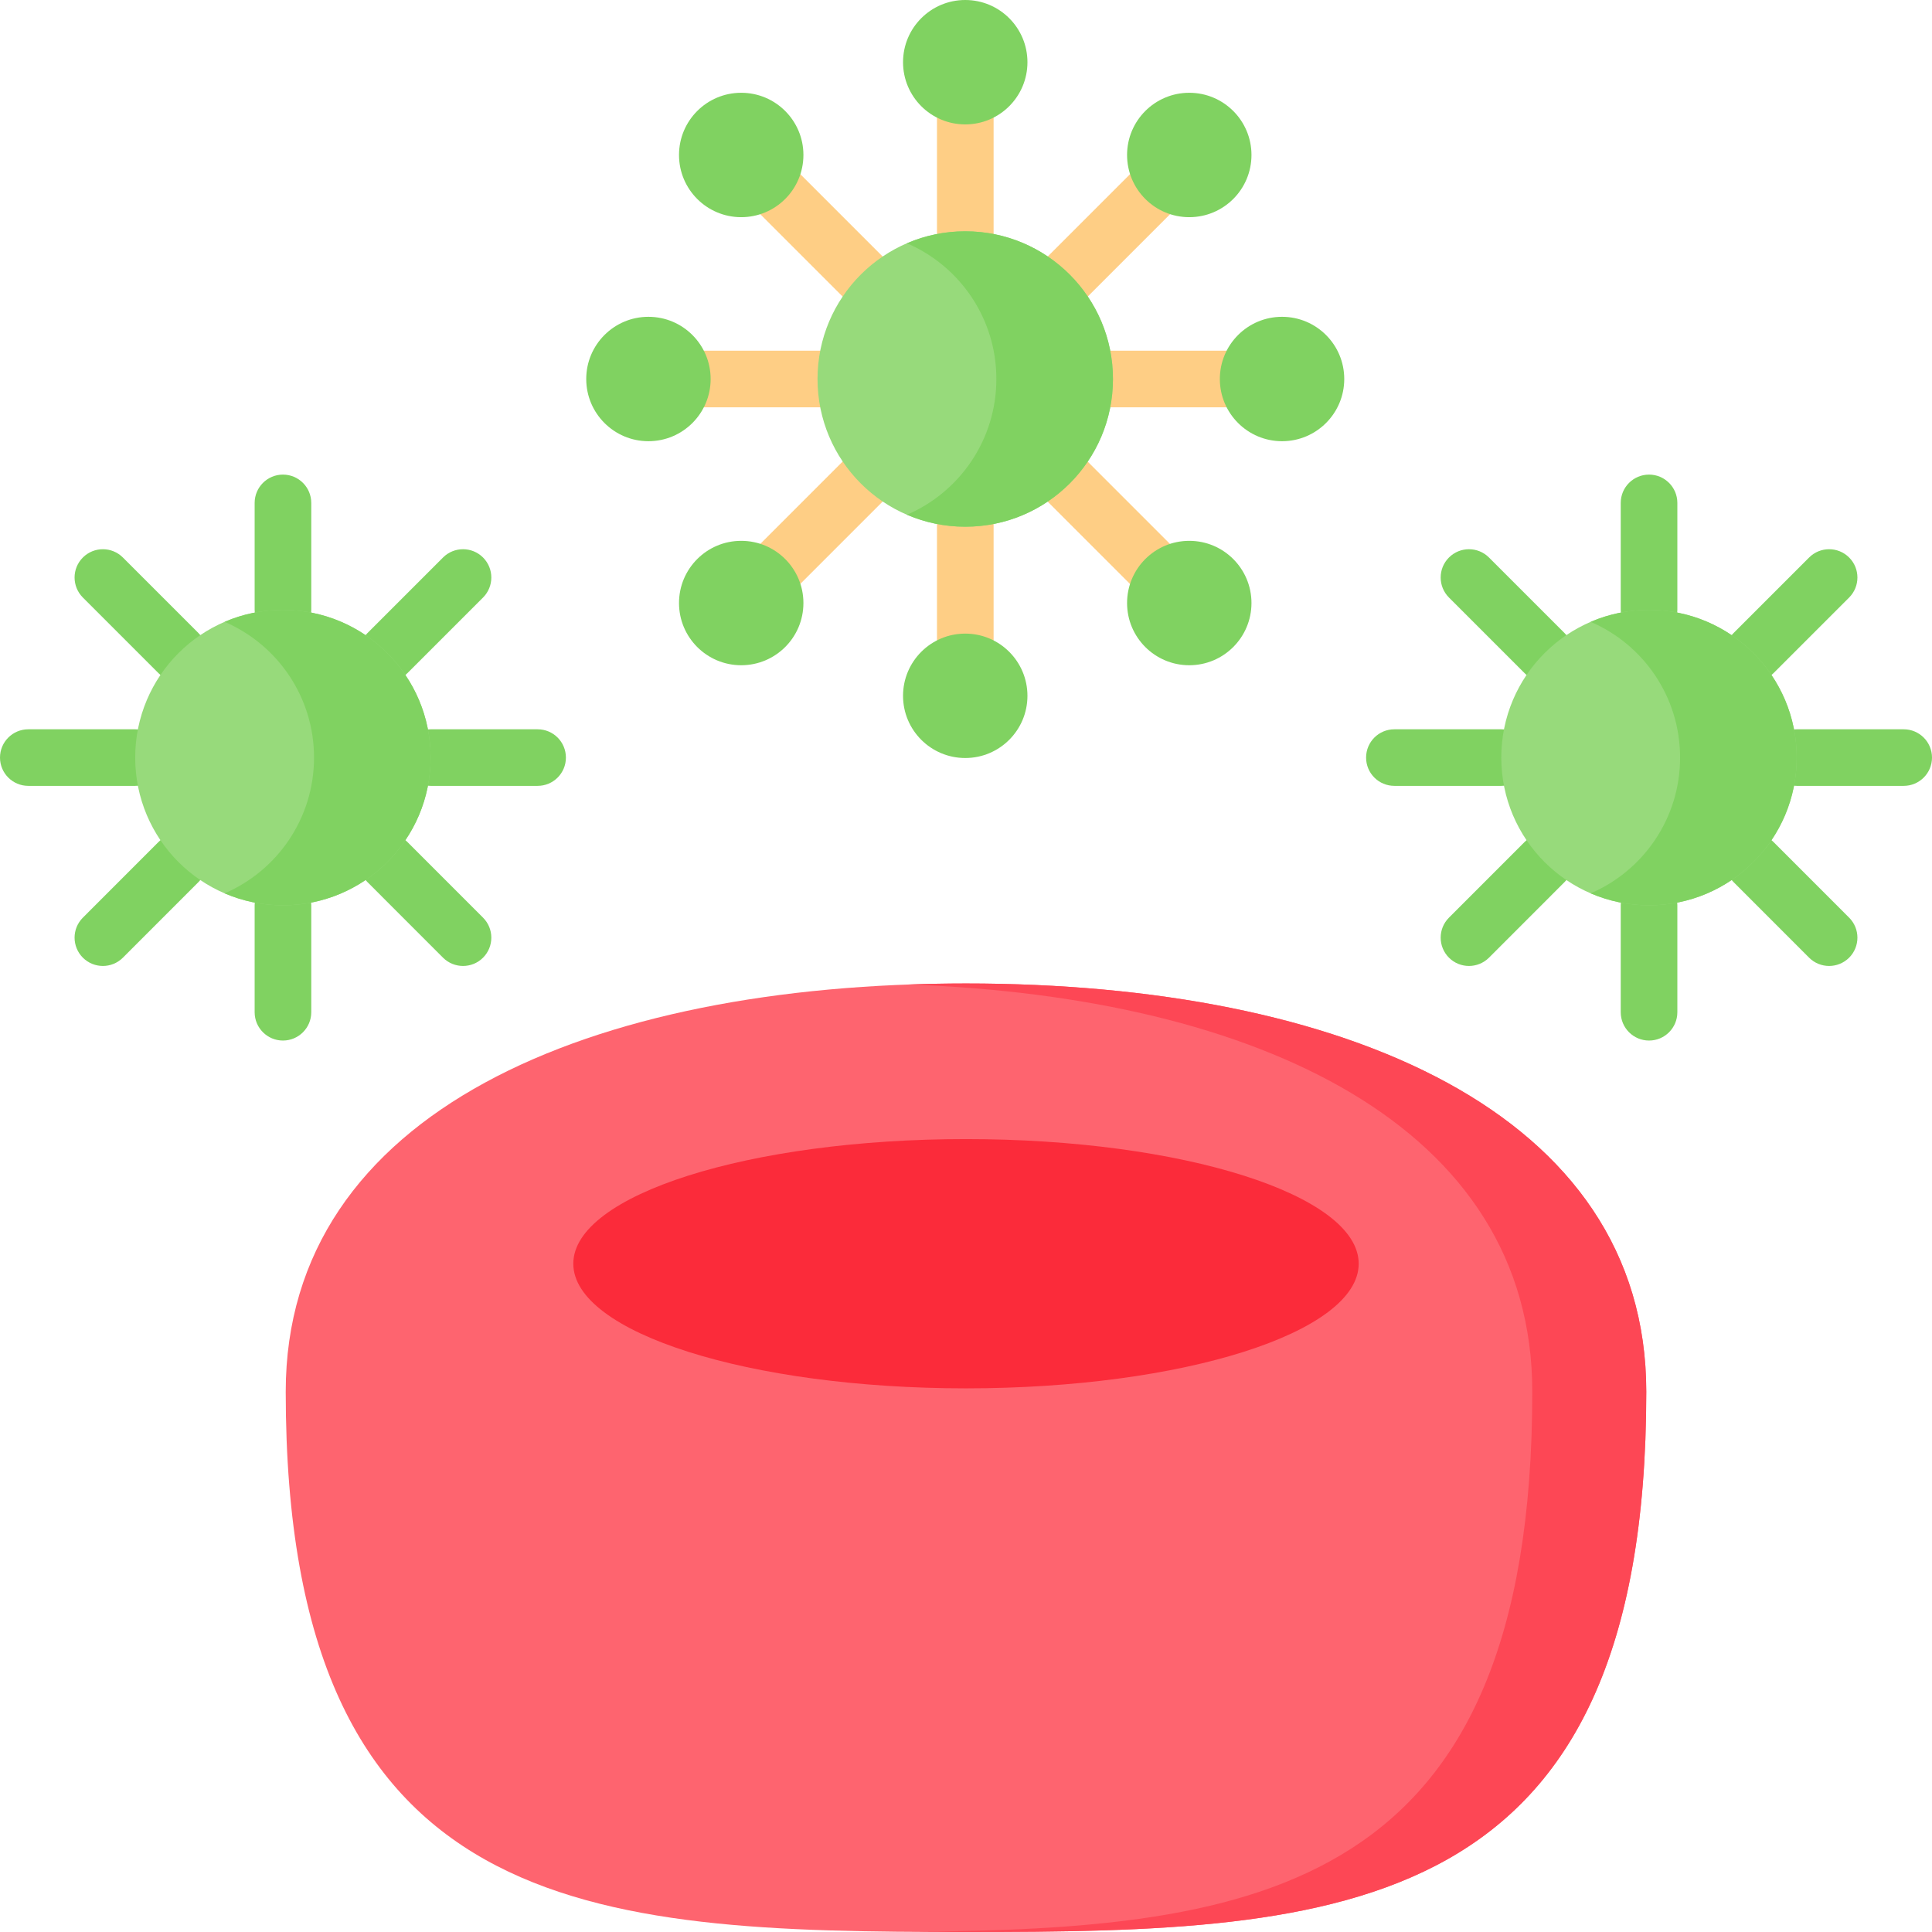 <svg width="46" height="46" viewBox="0 0 46 46" fill="none" xmlns="http://www.w3.org/2000/svg">
<path d="M16.246 8.35H20.141V9.698H16.246V8.35Z" fill="#FECE85"/>
<path d="M25.825 8.35H29.72V9.698H25.825V8.35Z" fill="#FECE85"/>
<path d="M17.74 4.738L18.693 3.785L21.447 6.539L20.494 7.492L17.74 4.738Z" fill="#FECE85"/>
<path d="M24.513 11.512L25.465 10.559L28.219 13.313L27.266 14.265L24.513 11.512Z" fill="#FECE85"/>
<path d="M22.309 2.287H23.657V6.182H22.309V2.287Z" fill="#FECE85"/>
<path d="M22.309 11.867H23.657V15.761H22.309V11.867Z" fill="#FECE85"/>
<path d="M24.513 6.54L27.267 3.786L28.22 4.739L25.466 7.493L24.513 6.54Z" fill="#FECE85"/>
<path d="M17.74 13.312L20.493 10.559L21.446 11.511L18.692 14.265L17.74 13.312Z" fill="#FECE85"/>
<path d="M36.42 18.038C36.42 17.665 36.119 17.364 35.747 17.364H33.2C32.827 17.364 32.526 17.665 32.526 18.038C32.526 18.41 32.827 18.711 33.2 18.711H35.747C36.119 18.711 36.42 18.41 36.42 18.038Z" fill="#80D261"/>
<path d="M45.326 17.364H42.779C42.407 17.364 42.105 17.665 42.105 18.038C42.105 18.41 42.407 18.711 42.779 18.711H45.326C45.698 18.711 46 18.41 46 18.038C46 17.665 45.698 17.364 45.326 17.364Z" fill="#80D261"/>
<path d="M35.452 13.274C35.189 13.011 34.762 13.011 34.499 13.274C34.236 13.537 34.236 13.963 34.499 14.227L36.3 16.028C36.432 16.159 36.604 16.225 36.777 16.225C36.949 16.225 37.121 16.159 37.253 16.028C37.516 15.764 37.516 15.338 37.253 15.075L35.452 13.274Z" fill="#80D261"/>
<path d="M42.226 20.047C41.962 19.784 41.536 19.784 41.273 20.047C41.01 20.311 41.01 20.737 41.273 21L43.074 22.802C43.205 22.933 43.378 22.999 43.55 22.999C43.723 22.999 43.895 22.933 44.027 22.802C44.29 22.538 44.29 22.112 44.027 21.849L42.226 20.047Z" fill="#80D261"/>
<path d="M39.263 11.3C38.891 11.3 38.589 11.602 38.589 11.974V14.521C38.589 14.894 38.891 15.195 39.263 15.195C39.635 15.195 39.937 14.894 39.937 14.521V11.974C39.937 11.602 39.635 11.3 39.263 11.3Z" fill="#80D261"/>
<path d="M39.263 20.88C38.891 20.88 38.589 21.181 38.589 21.554V24.101C38.589 24.473 38.891 24.775 39.263 24.775C39.635 24.775 39.937 24.473 39.937 24.101V21.554C39.937 21.182 39.635 20.88 39.263 20.88Z" fill="#80D261"/>
<path d="M41.749 16.225C41.922 16.225 42.094 16.159 42.226 16.028L44.027 14.227C44.29 13.963 44.29 13.537 44.027 13.274C43.764 13.011 43.337 13.011 43.074 13.274L41.273 15.075C41.01 15.338 41.01 15.765 41.273 16.028C41.404 16.159 41.577 16.225 41.749 16.225Z" fill="#80D261"/>
<path d="M36.3 20.047L34.499 21.849C34.236 22.112 34.236 22.538 34.499 22.802C34.63 22.933 34.803 22.999 34.975 22.999C35.148 22.999 35.32 22.933 35.452 22.802L37.253 21C37.516 20.737 37.516 20.311 37.253 20.047C36.99 19.784 36.563 19.784 36.3 20.047Z" fill="#80D261"/>
<path d="M3.895 18.038C3.895 17.665 3.593 17.364 3.221 17.364H0.674C0.302 17.364 0 17.665 0 18.038C0 18.41 0.302 18.711 0.674 18.711H3.221C3.593 18.711 3.895 18.41 3.895 18.038Z" fill="#80D261"/>
<path d="M12.8 17.364H10.253C9.881 17.364 9.579 17.665 9.579 18.038C9.579 18.41 9.881 18.711 10.253 18.711H12.8C13.173 18.711 13.474 18.41 13.474 18.038C13.474 17.665 13.173 17.364 12.8 17.364Z" fill="#80D261"/>
<path d="M2.926 13.274C2.663 13.011 2.236 13.011 1.973 13.274C1.71 13.537 1.71 13.963 1.973 14.227L3.774 16.028C3.906 16.159 4.078 16.225 4.251 16.225C4.423 16.225 4.596 16.159 4.727 16.028C4.99 15.764 4.99 15.338 4.727 15.075L2.926 13.274Z" fill="#80D261"/>
<path d="M9.7 20.047C9.437 19.784 9.01 19.784 8.747 20.047C8.484 20.311 8.484 20.737 8.747 21L10.548 22.802C10.68 22.933 10.852 22.999 11.025 22.999C11.197 22.999 11.37 22.933 11.501 22.802C11.764 22.538 11.764 22.112 11.501 21.849L9.7 20.047Z" fill="#80D261"/>
<path d="M6.737 11.3C6.365 11.3 6.063 11.602 6.063 11.974V14.521C6.063 14.894 6.365 15.195 6.737 15.195C7.109 15.195 7.411 14.894 7.411 14.521V11.974C7.411 11.602 7.109 11.3 6.737 11.3Z" fill="#80D261"/>
<path d="M6.737 20.88C6.365 20.88 6.063 21.181 6.063 21.554V24.101C6.063 24.473 6.365 24.775 6.737 24.775C7.109 24.775 7.411 24.473 7.411 24.101V21.554C7.411 21.182 7.109 20.88 6.737 20.88Z" fill="#80D261"/>
<path d="M9.223 16.225C9.396 16.225 9.568 16.159 9.7 16.028L11.501 14.227C11.764 13.963 11.764 13.537 11.501 13.274C11.238 13.011 10.811 13.011 10.548 13.274L8.747 15.075C8.484 15.338 8.484 15.765 8.747 16.028C8.879 16.159 9.051 16.225 9.223 16.225Z" fill="#80D261"/>
<path d="M3.774 20.047L1.973 21.849C1.71 22.112 1.71 22.538 1.973 22.802C2.105 22.933 2.277 22.999 2.45 22.999C2.622 22.999 2.795 22.933 2.926 22.802L4.727 21C4.99 20.737 4.99 20.311 4.727 20.047C4.464 19.784 4.037 19.784 3.774 20.047Z" fill="#80D261"/>
<path d="M22.982 12.541C24.925 12.541 26.499 10.967 26.499 9.024C26.499 7.082 24.925 5.507 22.982 5.507C21.04 5.507 19.465 7.082 19.465 9.024C19.465 10.967 21.04 12.541 22.982 12.541Z" fill="#97DA7B"/>
<path d="M22.982 5.507C22.489 5.507 22.02 5.609 21.594 5.792C22.846 6.331 23.723 7.575 23.723 9.024C23.723 10.473 22.846 11.718 21.594 12.256C22.02 12.439 22.489 12.541 22.982 12.541C24.925 12.541 26.499 10.967 26.499 9.024C26.499 7.082 24.925 5.507 22.982 5.507Z" fill="#80D261"/>
<path d="M22.982 2.962C23.8 2.962 24.463 2.299 24.463 1.481C24.463 0.663 23.8 0 22.982 0C22.164 0 21.501 0.663 21.501 1.481C21.501 2.299 22.164 2.962 22.982 2.962Z" fill="#80D261"/>
<path d="M22.982 18.048C23.8 18.048 24.463 17.385 24.463 16.567C24.463 15.749 23.8 15.086 22.982 15.086C22.164 15.086 21.501 15.749 21.501 16.567C21.501 17.385 22.164 18.048 22.982 18.048Z" fill="#80D261"/>
<path d="M28.316 5.171C29.134 5.171 29.797 4.508 29.797 3.69C29.797 2.872 29.134 2.209 28.316 2.209C27.498 2.209 26.835 2.872 26.835 3.69C26.835 4.508 27.498 5.171 28.316 5.171Z" fill="#80D261"/>
<path d="M17.648 15.839C18.466 15.839 19.129 15.176 19.129 14.358C19.129 13.54 18.466 12.877 17.648 12.877C16.83 12.877 16.167 13.54 16.167 14.358C16.167 15.176 16.83 15.839 17.648 15.839Z" fill="#80D261"/>
<path d="M30.525 10.505C31.343 10.505 32.006 9.842 32.006 9.024C32.006 8.206 31.343 7.543 30.525 7.543C29.707 7.543 29.044 8.206 29.044 9.024C29.044 9.842 29.707 10.505 30.525 10.505Z" fill="#80D261"/>
<path d="M15.439 10.505C16.257 10.505 16.92 9.842 16.92 9.024C16.92 8.206 16.257 7.543 15.439 7.543C14.621 7.543 13.958 8.206 13.958 9.024C13.958 9.842 14.621 10.505 15.439 10.505Z" fill="#80D261"/>
<path d="M28.316 15.839C29.134 15.839 29.797 15.176 29.797 14.358C29.797 13.54 29.134 12.877 28.316 12.877C27.498 12.877 26.835 13.54 26.835 14.358C26.835 15.176 27.498 15.839 28.316 15.839Z" fill="#80D261"/>
<path d="M17.648 5.171C18.466 5.171 19.129 4.508 19.129 3.69C19.129 2.872 18.466 2.209 17.648 2.209C16.83 2.209 16.167 2.872 16.167 3.69C16.167 4.508 16.83 5.171 17.648 5.171Z" fill="#80D261"/>
<path d="M39.197 33.137C39.197 45.687 31.945 46 23 46C14.055 46 6.803 45.687 6.803 33.137C6.803 26.471 14.055 23.416 23 23.416C31.945 23.416 39.197 26.471 39.197 33.137Z" fill="#FE646F"/>
<path d="M23 23.416C22.543 23.416 22.09 23.425 21.643 23.441C29.953 23.739 36.483 26.812 36.483 33.137C36.483 45.046 29.953 45.936 21.643 45.996C22.09 45.999 22.543 46 23 46C31.945 46 39.197 45.687 39.197 33.137C39.197 26.471 31.945 23.416 23 23.416Z" fill="#FD4755"/>
<path d="M23 33.056C28.164 33.056 32.35 31.727 32.35 30.088C32.35 28.45 28.164 27.121 23 27.121C17.836 27.121 13.65 28.45 13.65 30.088C13.65 31.727 17.836 33.056 23 33.056Z" fill="#FB2B3A"/>
<path d="M6.736 21.555C8.679 21.555 10.253 19.98 10.253 18.038C10.253 16.095 8.679 14.521 6.736 14.521C4.794 14.521 3.219 16.095 3.219 18.038C3.219 19.98 4.794 21.555 6.736 21.555Z" fill="#97DA7B"/>
<path d="M6.736 14.521C6.243 14.521 5.774 14.622 5.348 14.806C6.6 15.344 7.477 16.588 7.477 18.038C7.477 19.487 6.6 20.731 5.348 21.27C5.774 21.453 6.243 21.555 6.736 21.555C8.679 21.555 10.253 19.98 10.253 18.038C10.253 16.095 8.679 14.521 6.736 14.521Z" fill="#80D261"/>
<path d="M39.262 21.555C41.204 21.555 42.779 19.98 42.779 18.038C42.779 16.095 41.204 14.521 39.262 14.521C37.319 14.521 35.745 16.095 35.745 18.038C35.745 19.98 37.319 21.555 39.262 21.555Z" fill="#97DA7B"/>
<path d="M39.262 14.521C38.769 14.521 38.3 14.622 37.873 14.806C39.126 15.344 40.002 16.588 40.002 18.038C40.002 19.487 39.125 20.731 37.873 21.27C38.3 21.453 38.769 21.555 39.262 21.555C41.204 21.555 42.779 19.98 42.779 18.038C42.779 16.095 41.204 14.521 39.262 14.521Z" fill="#80D261"/>
</svg>
